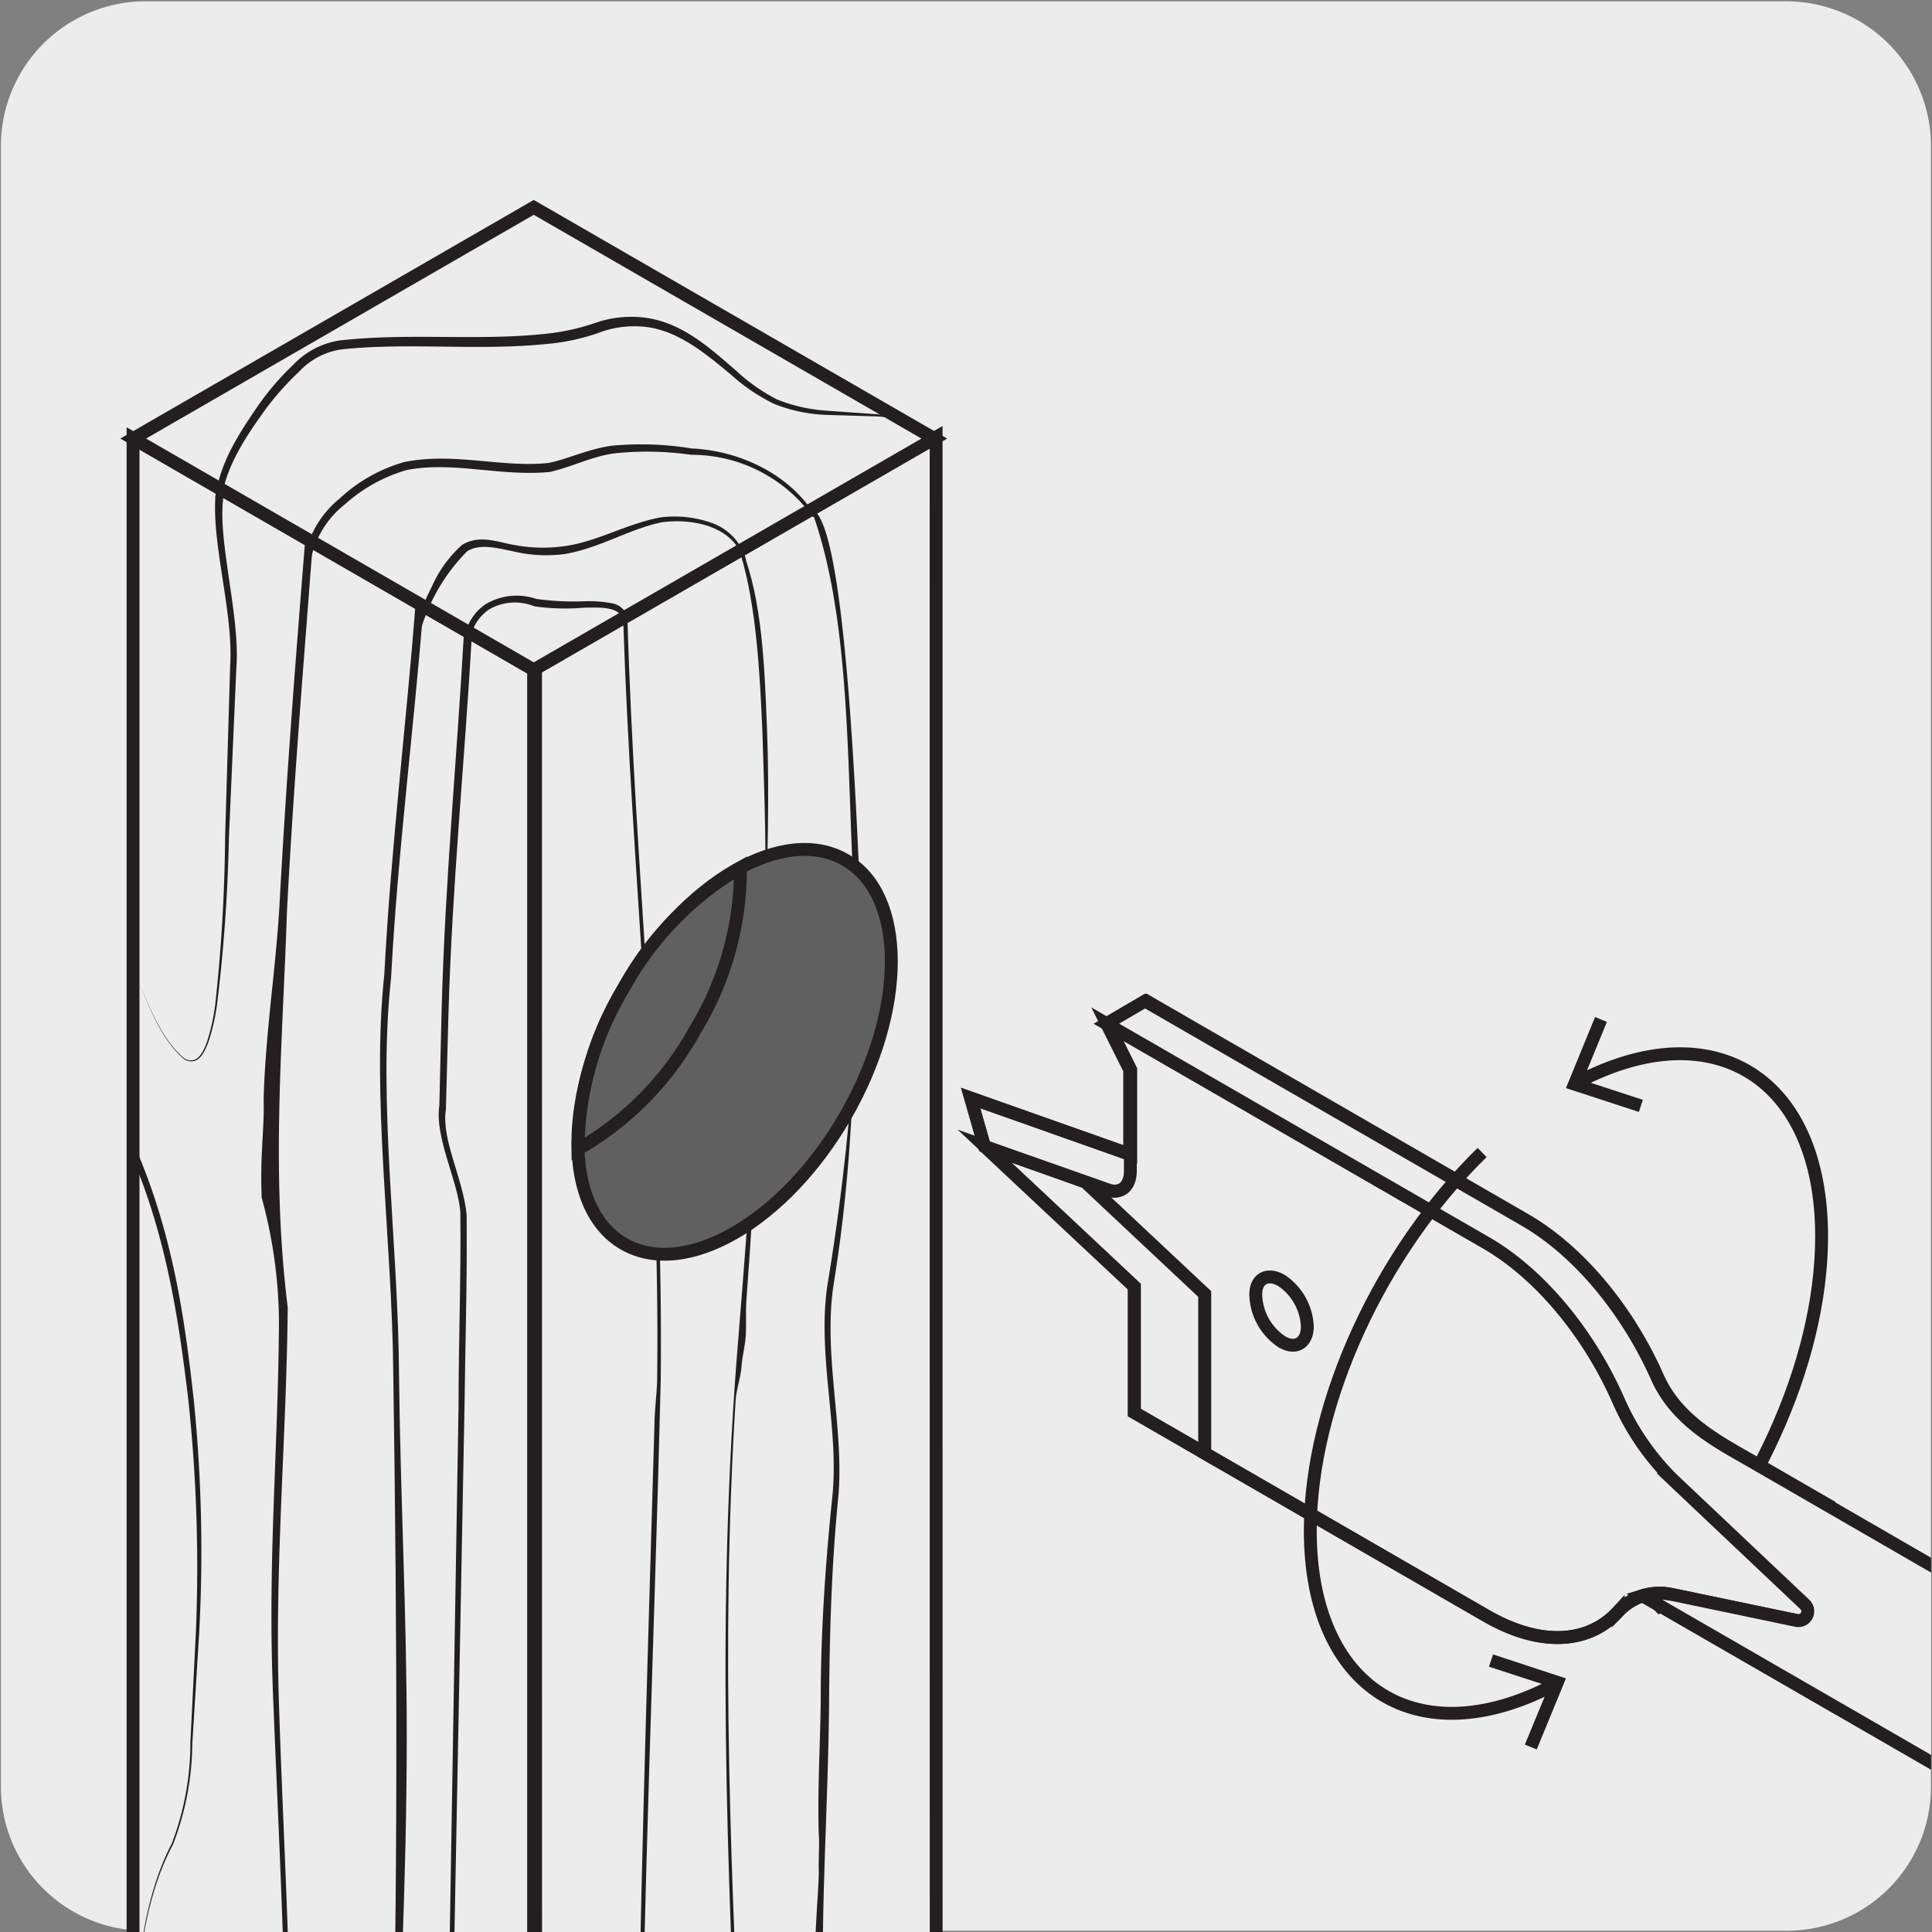 <svg xmlns="http://www.w3.org/2000/svg" xmlns:xlink="http://www.w3.org/1999/xlink" viewBox="0 0 150 150"><rect x="0" y="0" width="150" height="150" fill="#808080" stroke="none"/><defs><style>.cls-1,.cls-4,.cls-6{fill:none;}.cls-2{fill:#edecec;}.cls-3{clip-path:url(#clip-path);}.cls-4,.cls-6{stroke:#231f20;}.cls-5{fill:#231f20;}.cls-6{stroke-miterlimit:10;}.cls-7{fill:#606060;}.cls-8{clip-path:url(#clip-path-3);}</style><clipPath id="clip-path"><rect class="cls-1" x="7.5" y="15" width="135" height="135"/></clipPath><clipPath id="clip-path-3"><rect class="cls-1" x="7.5" y="15" width="142.43" height="135"/></clipPath></defs><title>11393-03</title><g id="Capa_2" data-name="Capa 2"><path class="cls-2" d="M11.32.1H138.64a11.25,11.25,0,0,1,11.28,11.21v127.4a11.19,11.19,0,0,1-11.2,11.19H11.27A11.19,11.19,0,0,1,.07,138.71h0V11.34A11.24,11.24,0,0,1,11.32.1Z"/></g><g id="Capa_3" data-name="Capa 3"><g class="cls-3"><path class="cls-4" d="M122.53,84c10.52-5.5,18.9-.31,18.9,12,0,9.88-5.41,21.41-13,29"/></g><polygon class="cls-5" points="127.24 86.33 127.55 85.39 122.9 83.87 124.76 79.34 123.84 78.96 121.58 84.48 127.24 86.33"/><path class="cls-2" d="M139.49,125.81a.73.73,0,0,0,.65-1.25l-10.24-9.68a20,20,0,0,1-4.26-6.23c-2.24-5.07-6-9.71-10.25-12.17l-29.47-17,1.79,3.58v7.88c0,1.2-.74,1.8-1.76,1.44l-1.69-.6,9.27,8.69v12.36l21.86,12.62c4.26,2.46,8,2.14,10.25-.33a4.36,4.36,0,0,1,4.28-1.3Z"/><path class="cls-6" d="M139.49,125.81a.73.73,0,0,0,.65-1.25l-10.24-9.68a20,20,0,0,1-4.26-6.23c-2.24-5.07-6-9.71-10.25-12.17l-29.47-17,1.79,3.58v7.88c0,1.2-.74,1.8-1.76,1.44l-1.69-.6,9.27,8.69v12.36l21.86,12.62c4.26,2.46,8,2.14,10.25-.33a4.36,4.36,0,0,1,4.28-1.3Z"/><polygon class="cls-2" points="84.26 91.77 76.44 88.98 88.07 99.89 88.07 109.67 93.53 112.82 93.53 100.47 84.26 91.77"/><polygon class="cls-6" points="84.26 91.77 76.44 88.98 88.07 99.89 88.07 109.67 93.53 112.82 93.53 100.47 84.26 91.77"/><path class="cls-6" d="M99.5,99.42a4.54,4.54,0,0,1,2,3.56c0,1.3-.92,1.84-2,1.18a4.53,4.53,0,0,1-2-3.56C97.45,99.3,98.37,98.77,99.5,99.42Z"/><g class="cls-3"><path class="cls-2" d="M75.36,85.25,76.44,89,86,92.37c1,.36,1.76-.24,1.76-1.44V89.64Z"/><path class="cls-6" d="M75.36,85.25,76.44,89,86,92.37c1,.36,1.76-.24,1.76-1.44V89.64Z"/><path class="cls-6" d="M160.15,127.38l-24.23-14c-2.63-1.51-5.75-3.14-7.23-6.49-2.25-5.08-6-9.71-10.26-12.18L89,77.71l-3,1.76,1.79,3.58v6.59L75.36,85.25,76.43,89,88.07,99.9v9.77l5.46,3.15,21.85,12.62c4.27,2.46,8,2.15,10.26-.33a4.83,4.83,0,0,1,1.9-1.22l2.5,1.45,23,13.26"/><polygon class="cls-2" points="10.33 34.04 10.33 277.2 41.43 295.15 41.43 52 10.33 34.04"/><polygon class="cls-6" points="10.33 34.04 10.33 277.2 41.43 295.15 41.43 52 10.33 34.04"/><path class="cls-5" d="M31.86,289.63c0-20.3-.2-40.75,1.3-60.12.67-19.9,1-40,1.44-60l1-60.31c0-5,.2-10.08.14-15.11-.2-2.47-2-5.74-1.63-8.27l.18-7.52c.27-10,1.2-19.64,1.74-29.32v-.11l.32-.15.29.54c-.57,9.94-1.53,19.38-1.82,29.38l-.2,7.49c-.37,2.37,1.33,5.32,1.61,8.19.05,5.17-.11,10.1-.17,15.16l-1.15,60.22c-.45,20-.88,40.09-1.6,60-1.55,19.34-1.4,39.75-1.45,60"/><path class="cls-5" d="M26.16,286.32c-.54-20.55-1.37-41.47,1.44-59.93C29,207,29.8,187.15,30.36,167.2s.48-40.29.17-60.77c-.09-10.13-1.71-21.24-.69-30.81.51-9.81,1.7-19.31,2.43-28.83v-.13l.33-.14.28.54c-.77,9.83-2,19.06-2.52,28.91-1.05,9.52.56,20.5.62,30.73.1,9.41.61,18.83.6,28.19,0,10.93-.58,21.78-.95,32.48-.6,19.94-1.43,39.74-2.89,59.12-2.86,18.42-2.08,39.3-1.59,59.83"/><path class="cls-5" d="M17.21,281.17c-1.14-5.57-.91-10.63-1.16-15.83L15.88,250c0-10.18,0-20.34.45-30.28a28.79,28.79,0,0,1,1-7L18.67,206c.85-4.5,1.57-9.11,2.1-13.86a259.27,259.27,0,0,0,1.42-29.64c0-10.17-.59-20.68-1-31.09s.4-18.63.47-28.76A37.24,37.24,0,0,0,20.32,93c-.15-3.34.21-5.14.15-7.68.13-5,.93-10,1.22-14.89.53-9.84,1.23-18.85,2-28.42v-.13L24,41.7l.28.54c-.75,9.87-1.48,18.62-2,28.5-.32,10-1.27,20.12.06,30.77-.1,10.14-1,19.79-.7,30.12s1,20.9.9,31.05A258.6,258.6,0,0,1,21,192.31c-.55,4.74-1.29,9.34-2.16,13.83l-1.4,6.66a28,28,0,0,0-1,7c-.42,9.93-.5,20.07-.52,30.24l.14,15.35c.24,5.2,0,10.26,1.13,15.82"/><path class="cls-5" d="M10.59,89.27c2.89,6.78,3.78,13.33,4.47,19.57a117.5,117.5,0,0,1,.4,18l-.53,8.56a22.2,22.2,0,0,1-1.5,7.81c-2.2,4.12-2.93,9.68-2.89,15.62-.07-5.95.63-11.55,2.8-15.71a21.8,21.8,0,0,0,1.44-7.82l.43-8.62a122.49,122.49,0,0,0-.59-18c-.74-6.21-1.71-12.78-4.53-19.26l.06-.47.43.32Z"/><path class="cls-5" d="M10.36,75.32c1.07,2.37,2.06,5.34,4,6.89,1,.47,1.43-.57,1.73-1.38a15.91,15.91,0,0,0,.63-2.91,130,130,0,0,0,.76-13l.39-13.28c.29-4.31-1.77-10.46-1-14.1l.4,0,.17.56h0l0,0c-.77,3.21,1.24,9.52.91,13.77L17.77,65.1A127.7,127.7,0,0,1,16.85,78a16.09,16.09,0,0,1-.67,2.91c-.32.8-.76,1.87-1.84,1.36-2-1.66-2.92-4.6-4-7"/><polygon class="cls-2" points="72.68 33.94 72.69 277.09 41.59 295.05 41.58 51.89 72.68 33.94"/><polygon class="cls-6" points="72.68 33.94 72.69 277.09 41.59 295.05 41.58 51.89 72.68 33.94"/><path class="cls-5" d="M66.21,281c-2.46-8.5-3-18.51-3-28.74-.24-10.2,2.54-21.74,3.14-32.25.8-10.61,3.34-21.08,1.86-30.29-2-8.75-2.16-18.21-3.1-27.83-.43-4.72-1.22-5.17-1.78-10.83-.09-.84.27-4.95.24-5.8s.06-2,0-2.82c-.11-3.43.11-6.88.15-10.4,0-5.14.34-10.42.9-15.82s-1.25-11.17-.34-16.68A181,181,0,0,0,66.67,67c-.45-9.9-1.4-27-3.68-27.44,2.93,8,2.76,18.48,3.23,28.37.27,10,.31,20.55-1.47,31.62-.91,5.54.85,11.45.32,16.84s-.66,10.66-.7,15.79c-.09,10.27-1,19.86-.09,29.5a214.57,214.57,0,0,0,4.3,27.74c1.51,9.26-1,19.74-1.78,30.37-.58,10.59-3.33,22.08-3.06,32.17,0,10.15.61,20.13,3.06,28.48l-.2.57h-.39Z"/><path class="cls-5" d="M61.61,283.62c-2.45-8.46-3-18.42-3-28.6-.26-10.14,2.63-21.69,2.57-31.83.89-20.9-3.28-38.55-3.83-58.61-.86-19.81-1.79-39.69,0-61,.86-10.63,1.62-21.2,2-31.59.2-5.2,0-10.23-.16-15.25C59,52.27,58.71,47,57.51,43.07c-.13-.42.24,0,.1-.39,1.56,3.89,1.75,9,1.94,13.92s.05,10.15-.14,15.34c-.33,9.62-.71,19.14-1.46,29-.06.77,0,2-.05,2.78s-.26,1.51-.32,2.29c-.07,1-.41,1.79-.47,2.76-1.2,19.31-.3,37.51.53,55.64.59,20,4.82,37.59,4,58.56.08,10.23-2.78,21.76-2.49,31.78,0,10.1.63,20,3.07,28.34l-.2.57h-.39Z"/><path class="cls-5" d="M52.52,288.79c-.42-9.88-1-19.7-1-29.86s1-20.84.82-30.89c.34-20.49-3.95-38-2.9-59,.16-19.34.81-38.85,1.37-58.39,0-1.07.18-2.36.21-3.43.27-19.59-2-39.64-2.62-58.69,0-.85.33.17.31-.68.56,20,2.82,38.84,2.59,59.29-.5,20.57-1.43,41.37-1.55,61.72-1,20.93,3.33,38.4,3,58.94.18,10.07-.88,20.8-.74,30.85s.6,19.91,1,29.78l-.29.54Z"/></g><polygon class="cls-2" points="10.34 34.05 41.44 16.1 72.54 34.05 41.44 52 10.34 34.05"/><polygon class="cls-6" points="10.34 34.05 41.44 16.1 72.54 34.05 41.44 52 10.34 34.05"/><path class="cls-7" d="M65.64,66.77c4.75,2.74,4.75,11.64,0,19.87S53.18,99.31,48.43,96.57s-4.75-11.64,0-19.87S60.89,64,65.64,66.77"/><path class="cls-6" d="M65.64,66.77c4.75,2.74,4.75,11.64,0,19.87S53.18,99.31,48.43,96.57s-4.75-11.64,0-19.87S60.89,64,65.64,66.77Z"/><path class="cls-7" d="M57.49,67.37a24.37,24.37,0,0,0-9.06,9.33,24.41,24.41,0,0,0-3.55,12.52A24,24,0,0,0,54,79.91a24,24,0,0,0,3.5-12.54"/><path class="cls-6" d="M57.49,67.37a24.37,24.37,0,0,0-9.06,9.33,24.41,24.41,0,0,0-3.55,12.52A24,24,0,0,0,54,79.91,24,24,0,0,0,57.49,67.37Z"/><path class="cls-5" d="M48.39,48.29c-.12-1.25-1.84-1.12-3-1.11a17.53,17.53,0,0,1-3.89-.1A4,4,0,0,0,38,47.3a3.41,3.41,0,0,0-1.52,3.08l-.45,0a3.83,3.83,0,0,1,1.72-3.5,4.72,4.72,0,0,1,3.89-.38,21.28,21.28,0,0,0,3.77.18,9.43,9.43,0,0,1,2,.14,1.57,1.57,0,0,1,1.39,1.44Z"/><path class="cls-5" d="M23.57,43.62a7.84,7.84,0,0,1,2.83-4.94,12.19,12.19,0,0,1,5-2.81c3.84-.78,7.61.47,11.22.07,1.65-.35,3.53-1.29,5.43-1.38a24.3,24.3,0,0,1,5.66.26c3.73.17,7.62,2,9.61,5.26l-.19.08a11.63,11.63,0,0,0-9.48-4.85,23.94,23.94,0,0,0-5.54-.15c-1.89.14-3.41,1-5.39,1.48-3.86.38-7.59-.86-11.17-.14a12.27,12.27,0,0,0-4.74,2.63,7.34,7.34,0,0,0-2.72,4.52Z"/><path class="cls-5" d="M32.21,49.4a12.41,12.41,0,0,1,1.29-3.79,9.43,9.43,0,0,1,2.37-3.3c1.38-.85,2.84-.19,4.06,0a11.75,11.75,0,0,0,3.83.1c2.55-.32,4.87-1.75,7.53-2.24a8.67,8.67,0,0,1,4,.44,4.22,4.22,0,0,1,2.64,2.87l-.19.07c-.73-2.72-4-3.32-6.36-3-2.52.52-4.81,2-7.51,2.46a10.86,10.86,0,0,1-4-.2c-1.27-.26-2.64-.63-3.61,0a14.51,14.51,0,0,0-3.73,6.57Z"/><g class="cls-8"><path class="cls-5" d="M16.71,38.68c.35-2.8,1.89-5.09,3.4-7.29a20.63,20.63,0,0,1,2.64-3.05,6.25,6.25,0,0,1,3.64-1.91c5.38-.6,10.69.05,15.93-.51a17.2,17.2,0,0,0,3.78-.81,8.54,8.54,0,0,1,4.1-.43c2.83.42,4.95,2.37,6.92,4.07A14.23,14.23,0,0,0,60.3,31a12.4,12.4,0,0,0,3.8.88l4,.28c1.27.14,2.82.4,3.48,1.64-.71-1.21-2.22-1.38-3.49-1.47l-4-.12a12.23,12.23,0,0,1-3.94-.83,14.25,14.25,0,0,1-3.35-2.25c-2-1.67-4.12-3.45-6.68-3.75a7.79,7.79,0,0,0-3.72.49,16.61,16.61,0,0,1-4,.84c-5.34.54-10.7-.14-15.9.42a5.55,5.55,0,0,0-3.27,1.72,21.87,21.87,0,0,0-2.6,2.91c-1.51,2.09-3.07,4.41-3.42,6.92Z"/><path class="cls-2" d="M153,138.6l-25.48-14.71a4.48,4.48,0,0,1,1.77-.17l.61.09,9.57,2a.73.73,0,0,0,.65-1.25l-10.24-9.68a19.83,19.83,0,0,1-4.26-6.23c-2.25-5.07-6-9.71-10.26-12.17l-29.46-17,3-1.76,29.47,17c4.27,2.47,8,7.11,10.26,12.17,1.48,3.36,4.6,5,7.23,6.5l24.23,14"/><path class="cls-6" d="M153,138.6l-25.48-14.71a4.48,4.48,0,0,1,1.77-.17l.61.09,9.57,2a.73.73,0,0,0,.65-1.25l-10.24-9.68a19.83,19.83,0,0,1-4.26-6.23c-2.25-5.07-6-9.71-10.26-12.17l-29.46-17,3-1.76,29.47,17c4.27,2.47,8,7.11,10.26,12.17,1.48,3.36,4.6,5,7.23,6.5l24.23,14"/></g><path class="cls-4" d="M120.63,130.83c-10.52,5.51-18.9.32-18.9-12,0-10,5.57-21.76,13.34-29.35"/><polygon class="cls-5" points="115.92 128.45 115.6 129.4 120.26 130.92 118.39 135.45 119.31 135.83 121.58 130.31 115.92 128.45"/></g></svg>
